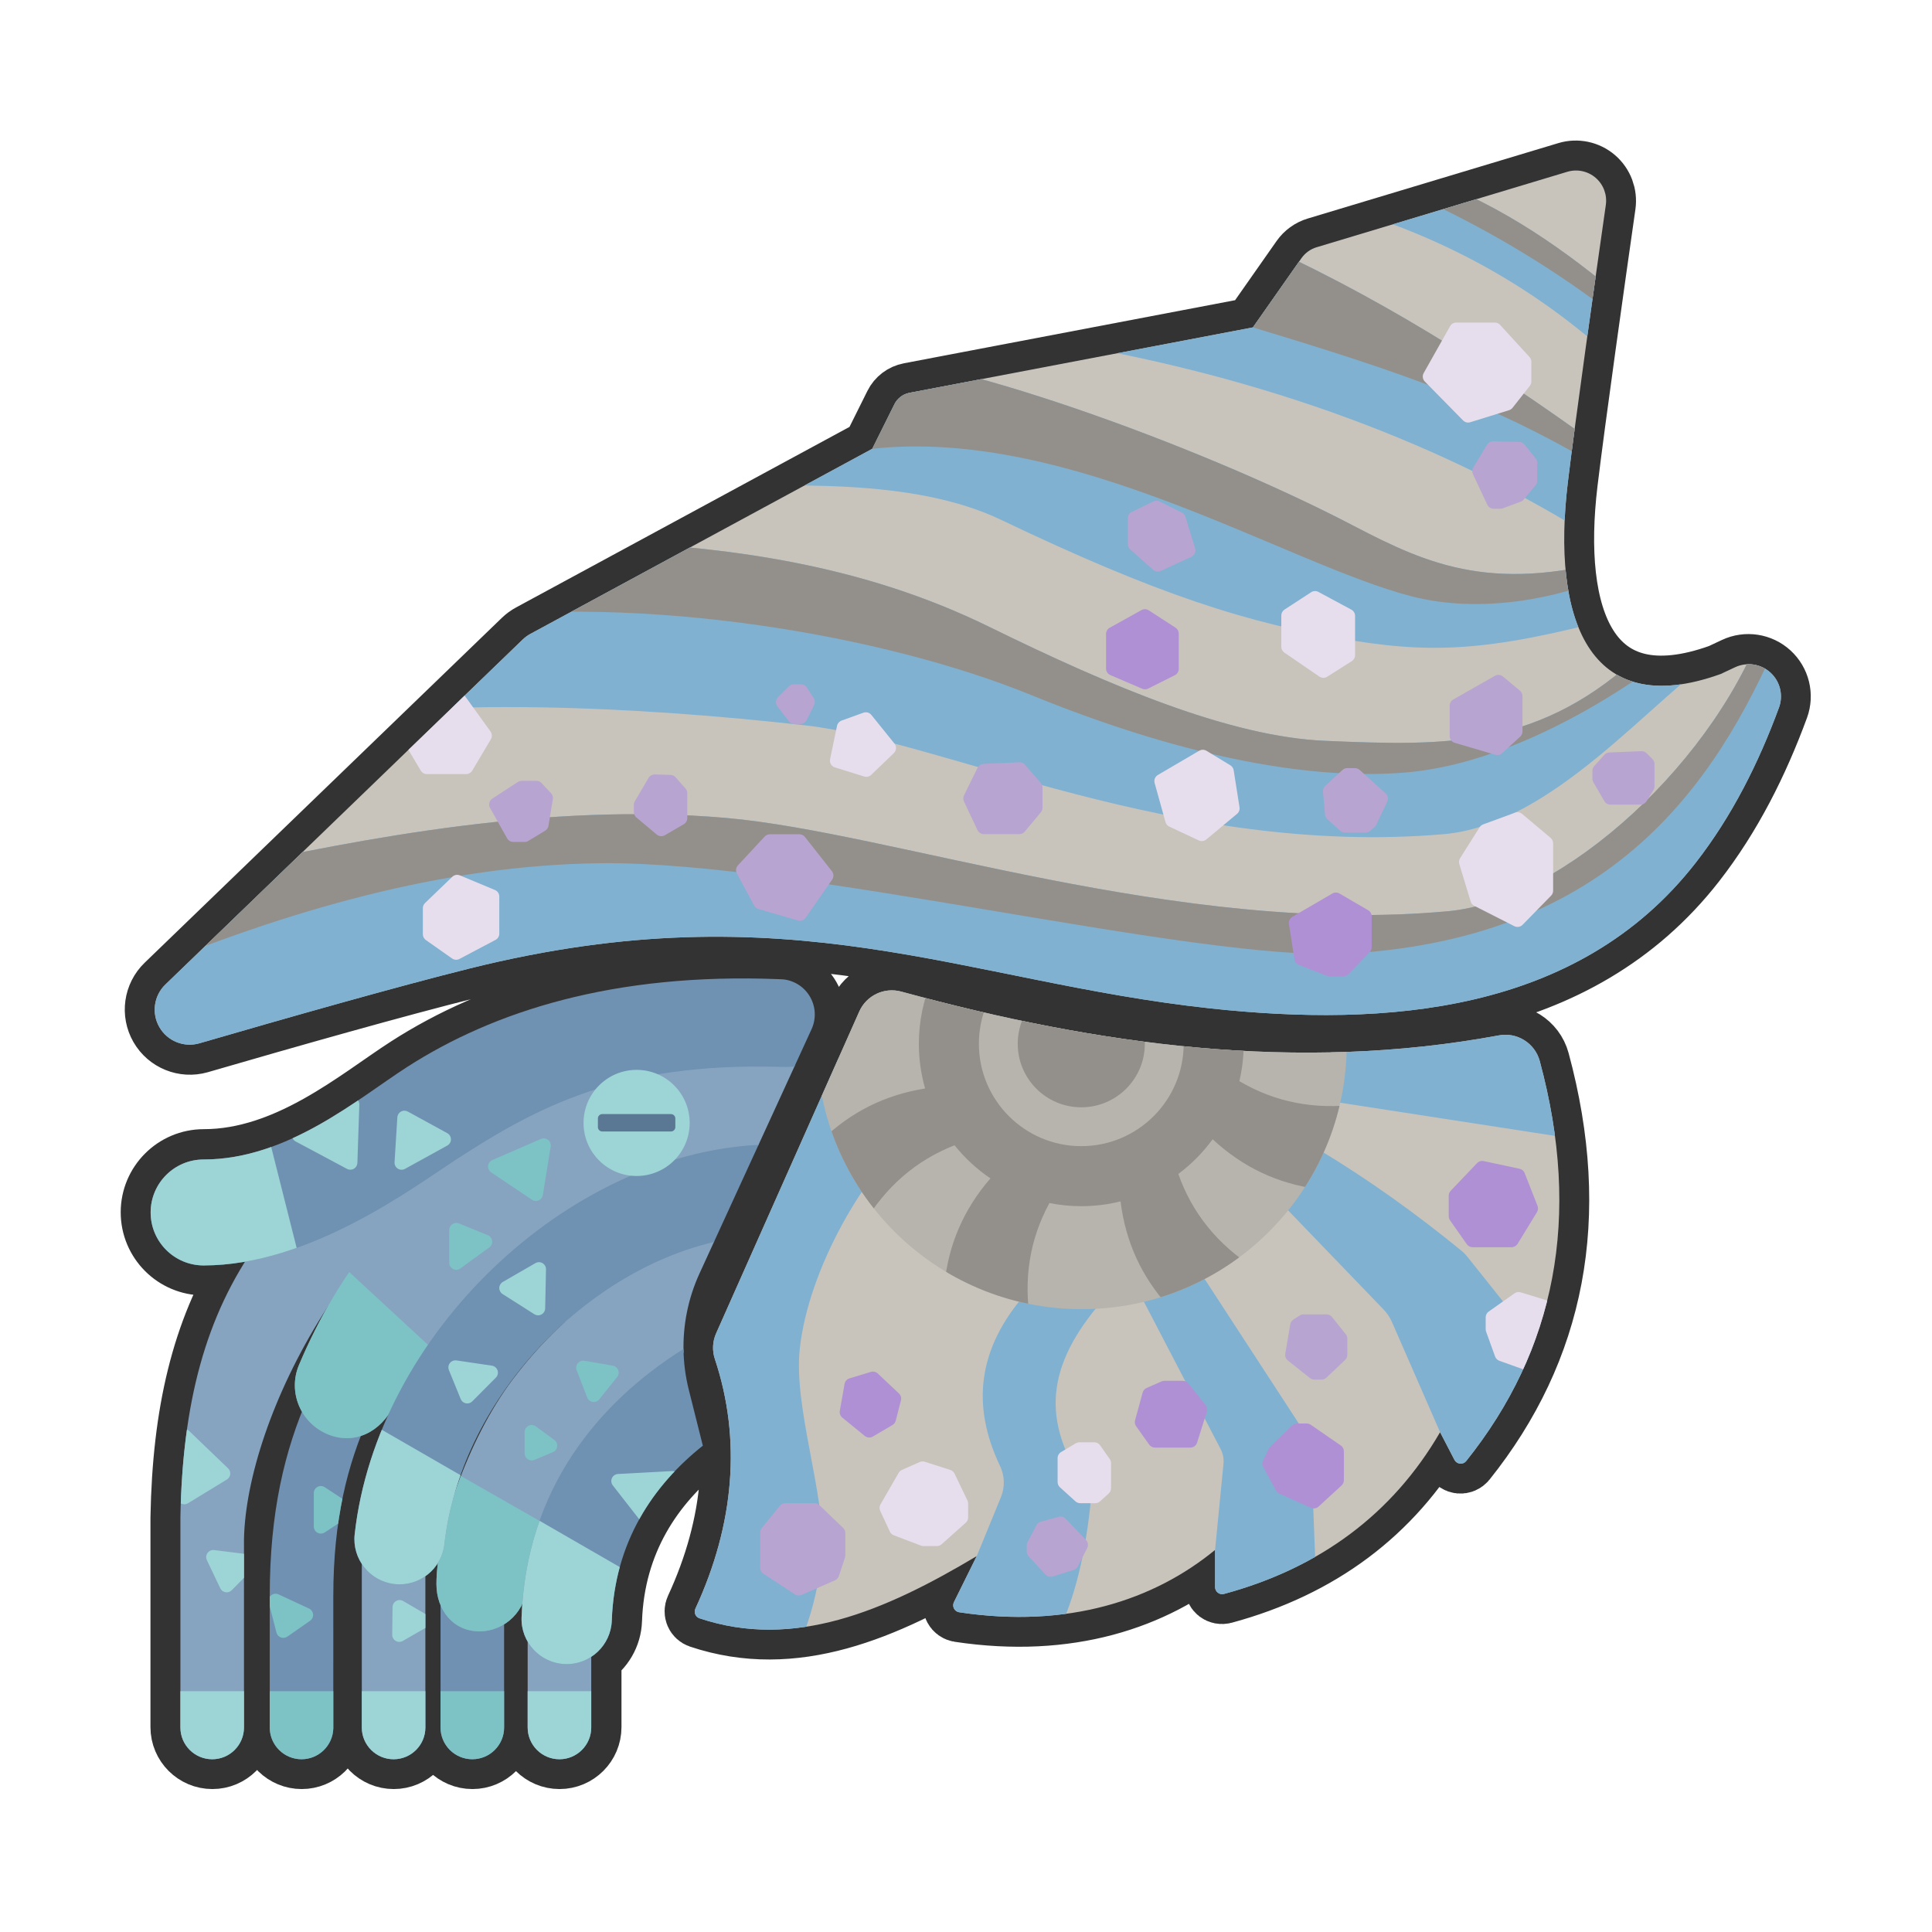 <?xml version="1.0" encoding="UTF-8" standalone="no"?>
<!DOCTYPE svg PUBLIC "-//W3C//DTD SVG 1.1//EN" "http://www.w3.org/Graphics/SVG/1.1/DTD/svg11.dtd">
<svg width="100%" height="100%" viewBox="0 0 256 256" version="1.1" xmlns="http://www.w3.org/2000/svg" xmlns:xlink="http://www.w3.org/1999/xlink" xml:space="preserve" xmlns:serif="http://www.serif.com/" style="fill-rule:evenodd;clip-rule:evenodd;stroke-linecap:round;stroke-linejoin:round;stroke-miterlimit:1.5;">
    <g transform="matrix(0.936,0,0,0.936,8.586,8.961)">
        <g transform="matrix(1.488,0,0,1.488,-62.772,-63.601)">
            <path d="M59.347,156.328C58.048,156.555 56.732,156.682 55.413,156.682C52.632,156.682 50.374,154.424 50.374,151.643C50.374,148.862 52.632,146.605 55.413,146.605C63.408,146.605 70.101,140.806 74.787,137.796C82.965,132.543 94.354,128.82 110.148,129.457C110.286,129.463 110.423,129.474 110.56,129.477C111.629,129.599 112.575,130.227 113.104,131.164C113.632,132.102 113.679,133.237 113.23,134.215C112.478,135.856 111.596,137.778 111.596,137.778L111.579,137.78L111.592,137.786L102.574,157.446C101.533,159.714 101.02,162.17 101.051,164.632L101.058,164.954C101.096,166.142 101.26,167.329 101.553,168.496L102.89,173.823C98.189,177.561 94.493,182.954 94.232,190.453C94.182,191.907 93.412,193.168 92.277,193.906L92.277,200.623C92.277,202.291 90.923,203.646 89.254,203.646C87.586,203.646 86.231,202.291 86.231,200.623L86.231,192.462C85.837,191.786 85.622,190.994 85.652,190.155C85.667,189.722 85.69,189.295 85.721,188.872C85.347,189.677 84.742,190.354 83.991,190.815L83.991,200.623C83.991,202.291 82.636,203.646 80.968,203.646C79.299,203.646 77.945,202.291 77.945,200.623L77.945,188.992C77.691,188.386 77.556,187.703 77.556,186.98C77.556,186.377 77.601,185.709 77.689,184.992C77.381,185.485 76.976,185.908 76.504,186.237L76.504,200.623C76.504,202.291 75.149,203.646 73.481,203.646C71.812,203.646 70.458,202.291 70.458,200.623L70.458,185.07C69.928,184.264 69.666,183.275 69.781,182.241C70.216,178.348 71.32,174.531 72.96,170.916C72.278,171.877 71.378,172.572 70.362,172.899C68.745,177.073 67.748,181.856 67.748,188.105C67.748,199.343 67.748,200.7 67.747,200.714C67.698,202.34 66.363,203.646 64.725,203.646C63.087,203.646 61.752,202.34 61.703,200.714C61.703,200.7 61.702,199.343 61.702,188.105C61.702,180.859 62.869,175.38 64.764,170.588C64.012,169.281 63.851,167.654 64.479,166.16C65.27,164.274 66.153,162.471 67.122,160.753C62.084,168.561 59.36,176.874 59.252,182.749L59.252,200.623C59.252,202.291 57.897,203.646 56.228,203.646C54.56,203.646 53.205,202.291 53.205,200.623L53.205,180.705C53.205,180.687 53.205,180.669 53.206,180.65C53.385,170.765 55.206,162.936 59.347,156.328ZM117.769,132.53C118.451,130.998 120.15,130.195 121.767,130.639C140.517,135.755 159.43,138.352 178.583,134.806C180.318,134.473 182.016,135.531 182.482,137.235C186.505,152.106 183.949,164.712 175.489,175.285C175.347,175.461 175.125,175.554 174.9,175.531C174.675,175.509 174.476,175.374 174.372,175.173C173.827,174.125 173.006,172.54 173.006,172.54C168.499,180.304 161.573,185.458 152.451,187.924C152.25,187.978 152.035,187.935 151.869,187.808C151.704,187.681 151.607,187.484 151.607,187.276C151.606,185.993 151.606,183.737 151.606,183.737C145.825,188.486 137.656,191.233 127.269,189.666C127.058,189.634 126.874,189.503 126.775,189.313C126.677,189.124 126.674,188.898 126.769,188.706C127.492,187.244 128.937,184.326 128.937,184.326C120.183,189.555 111.545,193.248 102.571,190.24C102.391,190.179 102.246,190.044 102.172,189.87C102.098,189.695 102.101,189.498 102.181,189.326C105.899,181.293 106.568,173.188 104.04,165.599C103.768,164.796 103.808,163.92 104.152,163.145C106.356,158.18 114.655,139.528 117.769,132.53ZM87.702,164.088C83.84,168.118 80.854,173.03 79.31,178.28C80.582,174.542 82.488,170.592 84.841,167.479C85.723,166.314 86.677,165.177 87.702,164.088ZM55.004,135.557C53.536,135.978 51.97,135.344 51.207,134.021C50.444,132.698 50.679,131.026 51.778,129.965C63.812,118.346 83.019,99.801 85.757,97.157C85.975,96.947 86.221,96.766 86.488,96.622C90.24,94.59 119.006,79.014 119.006,79.014C119.006,79.014 120.382,76.249 121.114,74.778C121.395,74.213 121.924,73.812 122.544,73.693C128.092,72.636 155.206,67.47 155.206,67.47C155.206,67.47 158.5,62.773 159.821,60.889C160.17,60.391 160.676,60.025 161.259,59.849C164.828,58.775 178.142,54.767 185.104,52.672C186.04,52.39 187.056,52.605 187.798,53.242C188.54,53.88 188.906,54.851 188.769,55.82C187.769,62.821 185.871,76.239 185.153,82.227C183.626,94.968 187.008,104.999 199.688,100.435C199.688,100.435 200.245,100.174 201.058,99.793C202.181,99.266 203.512,99.468 204.427,100.305C205.343,101.142 205.664,102.448 205.24,103.614C203.303,108.886 200.768,113.954 197.306,118.396C186.13,132.735 167.822,134.045 151.101,132.23C127.639,129.683 111.231,120.836 80.704,128.442C73.746,130.175 63.292,133.147 55.004,135.557Z" style="fill:none;stroke:rgb(51,51,51);stroke-width:5.74px;"/>
        </g>
        <path d="M19.044,138.124C16.858,138.75 14.527,137.807 13.391,135.837C12.255,133.868 12.606,131.379 14.241,129.8C32.154,112.504 60.745,84.899 64.82,80.964C65.145,80.65 65.511,80.382 65.908,80.167C71.494,77.143 114.313,53.957 114.313,53.957C114.313,53.957 116.36,49.842 117.45,47.652C117.869,46.81 118.657,46.213 119.58,46.037C127.837,44.464 168.198,36.774 168.198,36.774C168.198,36.774 173.1,29.782 175.067,26.977C175.587,26.236 176.34,25.691 177.207,25.43C182.52,23.831 202.339,17.865 212.702,14.746C214.096,14.326 215.608,14.646 216.712,15.595C217.817,16.544 218.361,17.99 218.157,19.432C216.668,29.854 213.844,49.827 212.775,58.739C210.501,77.705 215.536,92.637 234.411,85.843C234.411,85.843 235.24,85.455 236.451,84.887C238.123,84.103 240.102,84.404 241.466,85.649C242.829,86.895 243.307,88.84 242.676,90.575C239.792,98.423 236.018,105.966 230.865,112.578C214.229,133.923 186.977,135.873 162.087,133.171C127.163,129.38 102.739,116.21 57.298,127.532C46.942,130.113 31.38,134.537 19.044,138.124Z" style="fill:rgb(200,196,188);"/>
        <clipPath id="_clip1">
            <path d="M19.044,138.124C16.858,138.75 14.527,137.807 13.391,135.837C12.255,133.868 12.606,131.379 14.241,129.8C32.154,112.504 60.745,84.899 64.82,80.964C65.145,80.65 65.511,80.382 65.908,80.167C71.494,77.143 114.313,53.957 114.313,53.957C114.313,53.957 116.36,49.842 117.45,47.652C117.869,46.81 118.657,46.213 119.58,46.037C127.837,44.464 168.198,36.774 168.198,36.774C168.198,36.774 173.1,29.782 175.067,26.977C175.587,26.236 176.34,25.691 177.207,25.43C182.52,23.831 202.339,17.865 212.702,14.746C214.096,14.326 215.608,14.646 216.712,15.595C217.817,16.544 218.361,17.99 218.157,19.432C216.668,29.854 213.844,49.827 212.775,58.739C210.501,77.705 215.536,92.637 234.411,85.843C234.411,85.843 235.24,85.455 236.451,84.887C238.123,84.103 240.102,84.404 241.466,85.649C242.829,86.895 243.307,88.84 242.676,90.575C239.792,98.423 236.018,105.966 230.865,112.578C214.229,133.923 186.977,135.873 162.087,133.171C127.163,129.38 102.739,116.21 57.298,127.532C46.942,130.113 31.38,134.537 19.044,138.124Z"/>
        </clipPath>
        <g clip-path="url(#_clip1)">
            <path d="M22.035,113.459C42.483,109.074 68.252,104.017 93.597,106.217C117.166,108.263 157.506,122.954 195.851,119.421C212.137,117.921 234.203,98.04 241.072,77.338L247.439,93.124L216.732,144.711L7.618,144.711L7.493,113.459L22.035,113.459ZM31.957,93.124C51.156,88.956 81.156,90.433 104.926,93.124C124.53,95.343 157.224,111.757 195.18,108.519C210.652,107.199 224.564,89.451 234.74,82.617L223.499,82.617C209.019,96.394 195.78,96.045 178.416,95.302C165.021,94.73 148.16,87.653 130.897,79.178C113.034,70.408 93.855,67.605 73.109,67.013L31.957,93.124ZM88.245,59.487C102.104,59.073 120.033,58.042 132.499,63.996C154.412,74.463 167.438,78.743 182.494,81.133C194.931,83.108 203.381,82.405 223.472,76.813L221.396,69.034C202.632,74.603 193.273,70.517 182.494,64.883C159.928,53.085 123.791,40.438 112.221,41.022L88.245,59.487ZM140.377,38.822C169.805,43.789 195.302,53.16 217.351,67.183L217.351,53.725C201.166,42.041 185.658,32.121 166.79,23.791L140.377,38.822ZM182.008,20.143C197.469,24.89 209.228,32.249 218.986,41.022L220.999,33.098C212.357,25.684 203.387,19.582 193.546,15.902L182.008,20.143Z" style="fill:rgb(128,177,209);"/>
            <clipPath id="_clip2">
                <path d="M22.035,113.459C42.483,109.074 68.252,104.017 93.597,106.217C117.166,108.263 157.506,122.954 195.851,119.421C212.137,117.921 234.203,98.04 241.072,77.338L247.439,93.124L216.732,144.711L7.618,144.711L7.493,113.459L22.035,113.459ZM31.957,93.124C51.156,88.956 81.156,90.433 104.926,93.124C124.53,95.343 157.224,111.757 195.18,108.519C210.652,107.199 224.564,89.451 234.74,82.617L223.499,82.617C209.019,96.394 195.78,96.045 178.416,95.302C165.021,94.73 148.16,87.653 130.897,79.178C113.034,70.408 93.855,67.605 73.109,67.013L31.957,93.124ZM88.245,59.487C102.104,59.073 120.033,58.042 132.499,63.996C154.412,74.463 167.438,78.743 182.494,81.133C194.931,83.108 203.381,82.405 223.472,76.813L221.396,69.034C202.632,74.603 193.273,70.517 182.494,64.883C159.928,53.085 123.791,40.438 112.221,41.022L88.245,59.487ZM140.377,38.822C169.805,43.789 195.302,53.16 217.351,67.183L217.351,53.725C201.166,42.041 185.658,32.121 166.79,23.791L140.377,38.822ZM182.008,20.143C197.469,24.89 209.228,32.249 218.986,41.022L220.999,33.098C212.357,25.684 203.387,19.582 193.546,15.902L182.008,20.143Z"/>
            </clipPath>
            <g clip-path="url(#_clip2)">
                <path d="M10.319,128.102C31.354,119.415 53.381,112.89 75.812,112.627C104.228,112.293 160.27,126.642 181.674,125.415C220.81,123.172 234.795,99.384 243.517,78.742L200.132,116.384L137.838,104.605L33.671,104.605L10.319,128.102ZM54.012,78.146C82.213,74.416 116.283,80.444 136.748,88.797C156.893,97.019 175.26,100.954 189.625,99.801C209.58,98.201 229.277,81.544 229.277,81.544L227.577,80.207L170.331,90.574L89.442,62.191L54.012,78.146ZM114.313,53.957C142.508,50.883 172.983,70.302 190.681,74.851C200.694,77.425 211.71,74.997 218.475,72.064L218.475,69.766L123.12,37.778L111.477,45.626L114.313,53.957ZM168.198,36.774C189.727,43.286 202.692,47.702 218.475,57.308L223.426,49.922L172.861,21.178L168.198,36.774ZM198.499,16.329L192.65,18.835C202.944,23.665 211.583,29.134 218.827,34.667L221.345,30.116C213.609,24.188 206.704,19.676 198.499,16.329Z" style="fill:rgb(147,144,139);"/>
            </g>
            <path d="M55.931,114.35C55.563,114.197 55.14,114.276 54.853,114.553C53.903,115.467 51.785,117.507 50.993,118.269C50.798,118.457 50.687,118.717 50.687,118.989C50.687,119.842 50.687,121.758 50.687,122.683C50.687,123.008 50.846,123.313 51.112,123.501C51.97,124.105 53.907,125.468 54.825,126.114C55.132,126.33 55.535,126.356 55.867,126.18C57.041,125.56 59.81,124.099 60.976,123.483C61.304,123.31 61.51,122.97 61.51,122.599C61.51,121.377 61.51,118.615 61.51,117.341C61.51,116.937 61.267,116.573 60.894,116.418C59.706,115.923 57.111,114.841 55.931,114.35ZM197.415,112.745C197.331,112.467 197.371,112.167 197.526,111.921C198.142,110.945 199.747,108.398 200.289,107.538C200.407,107.352 200.583,107.209 200.79,107.133C201.681,106.806 204.198,105.881 205.314,105.471C205.65,105.348 206.027,105.414 206.302,105.645C207.253,106.445 209.472,108.31 210.339,109.04C210.565,109.23 210.696,109.51 210.696,109.805C210.696,111.182 210.696,115.219 210.696,116.518C210.696,116.779 210.593,117.03 210.411,117.217C209.619,118.026 207.386,120.31 206.371,121.348C206.066,121.66 205.593,121.738 205.203,121.54C203.819,120.836 200.63,119.216 199.532,118.658C199.289,118.534 199.107,118.317 199.028,118.057C198.691,116.948 197.762,113.887 197.415,112.745ZM154.281,101.268C154.16,100.831 154.348,100.367 154.739,100.137C156.134,99.32 159.344,97.439 160.597,96.705C160.914,96.519 161.307,96.522 161.621,96.713C162.486,97.237 164.222,98.29 165.003,98.764C165.254,98.917 165.426,99.172 165.472,99.463C165.649,100.589 166.107,103.485 166.3,104.711C166.355,105.058 166.223,105.41 165.953,105.635C164.977,106.448 162.623,108.41 161.6,109.262C161.302,109.511 160.887,109.564 160.536,109.4C159.485,108.908 157.28,107.876 156.361,107.445C156.096,107.322 155.899,107.089 155.821,106.807C155.507,105.676 154.671,102.671 154.281,101.268ZM109.324,93.172C109.394,92.832 109.637,92.553 109.964,92.435C110.744,92.154 112.207,91.627 113.062,91.319C113.463,91.175 113.912,91.301 114.179,91.633C114.963,92.605 116.584,94.615 117.451,95.69C117.777,96.093 117.739,96.679 117.365,97.039C116.473,97.896 114.909,99.397 114.158,100.118C113.895,100.37 113.516,100.459 113.169,100.351C112.192,100.048 110.177,99.421 109.02,99.062C108.528,98.909 108.233,98.407 108.338,97.903C108.608,96.607 109.101,94.239 109.324,93.172ZM54.496,87.903C54.705,87.707 54.99,87.61 55.276,87.638C55.561,87.666 55.822,87.816 55.99,88.049C57.117,89.612 59.369,92.736 60.267,93.982C60.5,94.305 60.519,94.735 60.316,95.078C59.675,96.158 58.283,98.502 57.677,99.522C57.497,99.825 57.17,100.011 56.818,100.011C55.553,100.011 52.521,100.011 51.256,100.011C50.903,100.011 50.577,99.825 50.397,99.522C49.814,98.541 48.504,96.333 47.834,95.206C47.594,94.802 47.668,94.285 48.011,93.965C49.4,92.666 52.891,89.402 54.496,87.903ZM172.216,77.558C172.216,77.22 172.387,76.905 172.67,76.72C173.559,76.141 175.523,74.863 176.446,74.262C176.753,74.062 177.144,74.046 177.466,74.219C178.552,74.804 181.045,76.146 182.134,76.733C182.458,76.908 182.66,77.246 182.66,77.614C182.66,78.902 182.66,81.928 182.66,83.173C182.66,83.515 182.485,83.834 182.196,84.017C181.36,84.547 179.608,85.659 178.709,86.228C178.372,86.442 177.939,86.435 177.609,86.209C176.441,85.408 173.713,83.54 172.65,82.811C172.378,82.625 172.216,82.316 172.216,81.986C172.216,80.941 172.216,78.616 172.216,77.558ZM192.529,44.433C192.217,44.115 192.153,43.629 192.371,43.241C193.229,41.718 195.343,37.967 196.113,36.6C196.29,36.285 196.623,36.091 196.984,36.091C198.267,36.091 201.308,36.091 202.446,36.091C202.727,36.091 202.994,36.208 203.184,36.415C204.046,37.358 206.536,40.079 207.352,40.971C207.52,41.156 207.614,41.396 207.614,41.646C207.614,42.337 207.614,43.769 207.614,44.429C207.614,44.654 207.538,44.872 207.399,45.048C206.861,45.731 205.461,47.508 204.948,48.16C204.822,48.319 204.652,48.436 204.459,48.496C203.471,48.803 200.282,49.792 198.961,50.202C198.603,50.313 198.214,50.215 197.951,49.948C196.823,48.8 193.764,45.689 192.529,44.433Z" style="fill:rgb(231,222,237);"/>
            <path d="M99.08,108.852C99.27,108.648 99.535,108.532 99.813,108.532C100.761,108.532 103.002,108.532 103.993,108.532C104.3,108.532 104.589,108.673 104.779,108.913C105.56,109.905 107.661,112.571 108.594,113.756C108.866,114.101 108.881,114.584 108.631,114.945C107.756,116.206 105.752,119.096 104.888,120.343C104.643,120.696 104.201,120.853 103.788,120.734C102.399,120.332 99.303,119.435 98.197,119.115C97.939,119.041 97.722,118.866 97.595,118.63C97.093,117.699 95.771,115.251 95.144,114.088C94.94,113.711 94.999,113.246 95.291,112.933C96.24,111.911 98.31,109.681 99.08,108.852ZM60.201,104.805C59.943,104.345 60.085,103.764 60.527,103.477C61.599,102.778 63.466,101.562 64.137,101.125C64.299,101.019 64.489,100.963 64.683,100.963C65.181,100.963 66.188,100.963 66.766,100.963C67.043,100.963 67.308,101.078 67.497,101.28C67.856,101.665 68.459,102.312 68.835,102.714C69.047,102.941 69.141,103.253 69.091,103.558C68.941,104.473 68.617,106.441 68.471,107.333C68.424,107.621 68.252,107.875 68.002,108.026C67.365,108.412 66.128,109.159 65.609,109.473C65.453,109.567 65.274,109.617 65.092,109.617C64.706,109.617 63.998,109.617 63.493,109.617C63.132,109.617 62.798,109.422 62.621,109.107C62.071,108.13 60.865,105.984 60.201,104.805ZM82.634,100.556C82.818,100.242 83.159,100.053 83.523,100.063C84.166,100.08 85.177,100.107 85.751,100.123C86.029,100.13 86.291,100.253 86.475,100.462C86.854,100.893 87.514,101.643 87.873,102.05C88.034,102.233 88.122,102.468 88.122,102.711C88.122,103.496 88.122,105.312 88.122,106.244C88.122,106.6 87.933,106.929 87.625,107.108C86.935,107.509 85.69,108.233 84.947,108.665C84.583,108.877 84.125,108.838 83.802,108.568C83.018,107.911 81.583,106.71 80.916,106.151C80.689,105.961 80.558,105.681 80.558,105.385C80.558,105.059 80.558,104.636 80.558,104.364C80.558,104.186 80.606,104.012 80.696,103.858C81.07,103.22 82.116,101.439 82.634,100.556ZM129.214,99.123C129.375,98.796 129.701,98.583 130.065,98.566C131.272,98.511 134.003,98.385 135.113,98.334C135.418,98.32 135.713,98.446 135.914,98.677C136.481,99.329 137.655,100.68 138.166,101.266C138.324,101.448 138.411,101.681 138.411,101.922C138.411,102.616 138.411,104.091 138.411,104.775C138.411,105.009 138.329,105.235 138.179,105.415C137.671,106.025 136.461,107.477 135.896,108.155C135.706,108.383 135.425,108.514 135.128,108.514C134.04,108.514 131.342,108.514 130.109,108.514C129.722,108.514 129.369,108.291 129.204,107.941C128.721,106.918 127.721,104.799 127.289,103.885C127.158,103.609 127.161,103.289 127.296,103.016C127.735,102.125 128.737,100.09 129.214,99.123ZM178.118,102.512C178.091,102.204 178.208,101.901 178.434,101.69C179.051,101.117 180.301,99.957 180.866,99.433C181.051,99.261 181.294,99.165 181.546,99.165C181.867,99.165 182.319,99.165 182.638,99.165C182.885,99.165 183.124,99.257 183.308,99.423C184.043,100.087 186.011,101.863 186.978,102.736C187.306,103.032 187.401,103.508 187.212,103.907C186.75,104.881 185.92,106.634 185.643,107.218C185.582,107.346 185.495,107.46 185.387,107.552C185.229,107.686 184.988,107.891 184.8,108.05C184.619,108.204 184.39,108.288 184.153,108.288C183.451,108.288 181.928,108.288 181.213,108.288C180.965,108.288 180.725,108.196 180.541,108.029C180.084,107.615 179.191,106.806 178.731,106.389C178.544,106.22 178.428,105.987 178.406,105.737C178.339,104.985 178.192,103.336 178.118,102.512ZM217.95,97.28C218.13,97.079 218.383,96.96 218.652,96.949C219.652,96.909 222.164,96.806 223.181,96.765C223.46,96.753 223.731,96.859 223.929,97.057C224.174,97.302 224.514,97.642 224.755,97.883C224.943,98.071 225.048,98.325 225.048,98.59C225.048,99.376 225.048,101.067 225.048,101.739C225.048,101.925 224.996,102.108 224.898,102.266C224.665,102.642 224.212,103.375 223.912,103.859C223.73,104.154 223.408,104.333 223.062,104.333C222.034,104.333 219.849,104.333 218.807,104.333C218.451,104.333 218.121,104.143 217.942,103.835C217.509,103.088 216.706,101.706 216.388,101.157C216.299,101.005 216.253,100.832 216.253,100.655C216.253,100.36 216.253,99.884 216.253,99.549C216.253,99.302 216.344,99.064 216.509,98.88C216.881,98.468 217.565,97.707 217.95,97.28ZM196.051,90.32C196.051,89.96 196.244,89.628 196.556,89.45C197.818,88.733 201.099,86.867 202.457,86.095C202.819,85.889 203.272,85.929 203.592,86.196C204.268,86.759 205.417,87.717 205.998,88.201C206.226,88.391 206.358,88.673 206.358,88.969C206.358,90.085 206.358,92.885 206.358,93.971C206.358,94.251 206.24,94.518 206.033,94.708C205.431,95.26 204.141,96.442 203.476,97.052C203.217,97.289 202.854,97.373 202.518,97.275C201.267,96.907 198.175,95.997 196.768,95.584C196.343,95.458 196.051,95.068 196.051,94.624C196.051,93.487 196.051,91.348 196.051,90.32ZM100.888,90.437C100.58,90.038 100.617,89.471 100.975,89.115C101.47,88.623 102.14,87.959 102.518,87.584C102.705,87.398 102.959,87.293 103.222,87.293C103.508,87.293 103.891,87.293 104.202,87.293C104.541,87.293 104.857,87.465 105.041,87.75C105.32,88.18 105.736,88.822 106.019,89.259C106.211,89.556 106.232,89.932 106.075,90.248C105.787,90.828 105.318,91.77 105.021,92.368C104.852,92.708 104.505,92.922 104.126,92.922C103.859,92.922 103.552,92.922 103.301,92.922C102.992,92.922 102.7,92.779 102.51,92.534C102.108,92.014 101.386,91.081 100.888,90.437ZM150.486,63.799C150.486,63.416 150.705,63.067 151.049,62.899C151.866,62.502 153.366,61.772 154.111,61.41C154.39,61.274 154.717,61.276 154.995,61.415C155.777,61.805 157.392,62.613 158.129,62.982C158.374,63.104 158.558,63.321 158.638,63.582C158.925,64.514 159.631,66.809 160.014,68.054C160.161,68.533 159.932,69.047 159.477,69.256C158.317,69.792 156.185,70.776 155.15,71.254C154.788,71.421 154.362,71.357 154.065,71.092C153.227,70.345 151.538,68.838 150.821,68.199C150.608,68.009 150.486,67.738 150.486,67.453C150.486,66.605 150.486,64.767 150.486,63.799ZM201.345,53.381C201.53,53.075 201.865,52.891 202.223,52.9C203.168,52.922 205.023,52.965 205.89,52.985C206.187,52.992 206.464,53.13 206.649,53.362C207.076,53.897 207.862,54.883 208.243,55.361C208.384,55.538 208.461,55.758 208.461,55.984C208.461,56.594 208.461,57.844 208.461,58.461C208.461,58.695 208.379,58.921 208.23,59.101C207.804,59.613 206.904,60.695 206.528,61.147C206.416,61.281 206.272,61.384 206.108,61.445C205.522,61.663 204.068,62.204 203.572,62.388C203.461,62.43 203.343,62.451 203.224,62.451C203.002,62.451 202.615,62.451 202.28,62.451C201.892,62.451 201.539,62.227 201.375,61.876C200.874,60.809 199.81,58.543 199.343,57.549C199.201,57.246 199.22,56.892 199.393,56.606C199.872,55.814 200.85,54.198 201.345,53.381Z" style="fill:rgb(184,164,208);"/>
            <path d="M173.296,121.237C173.232,120.83 173.424,120.425 173.78,120.217C175.089,119.454 178.216,117.63 179.441,116.915C179.752,116.734 180.137,116.734 180.448,116.915C181.421,117.483 183.548,118.723 184.515,119.287C184.822,119.466 185.011,119.795 185.011,120.151C185.011,121.24 185.011,123.581 185.011,124.521C185.011,124.78 184.911,125.028 184.731,125.215C184.067,125.905 182.397,127.64 181.717,128.347C181.529,128.543 181.269,128.653 180.997,128.653C180.438,128.653 179.479,128.653 179.076,128.653C178.953,128.653 178.83,128.63 178.715,128.586C178.064,128.333 175.766,127.442 174.711,127.032C174.379,126.903 174.141,126.607 174.085,126.255C173.903,125.099 173.491,122.477 173.296,121.237ZM147.406,80.168C147.406,79.805 147.603,79.47 147.92,79.294C148.973,78.709 151.361,77.383 152.422,76.793C152.745,76.613 153.141,76.627 153.451,76.828C154.381,77.43 156.349,78.706 157.241,79.284C157.525,79.468 157.697,79.784 157.697,80.123C157.697,81.266 157.697,83.913 157.697,85.118C157.697,85.497 157.483,85.843 157.144,86.013C156.181,86.494 154.218,87.476 153.362,87.904C153.099,88.035 152.791,88.044 152.521,87.928C151.544,87.51 149.142,86.48 148.012,85.996C147.645,85.839 147.406,85.477 147.406,85.077C147.406,83.869 147.406,81.321 147.406,80.168Z" style="fill:rgb(175,144,212);"/>
        </g>
        <path d="M112.471,133.618C113.486,131.338 116.016,130.142 118.423,130.804C146.332,138.418 174.486,142.284 202.996,137.005C205.577,136.51 208.106,138.085 208.799,140.621C214.787,162.757 210.982,181.521 198.389,197.261C198.178,197.523 197.848,197.661 197.513,197.627C197.178,197.593 196.882,197.393 196.727,197.093C195.916,195.534 194.694,193.175 194.694,193.175C187.985,204.731 177.675,212.403 164.097,216.074C163.797,216.154 163.477,216.09 163.231,215.901C162.985,215.712 162.841,215.42 162.841,215.109C162.839,213.199 162.839,209.842 162.839,209.842C154.234,216.911 142.074,220.999 126.613,218.667C126.298,218.62 126.025,218.424 125.878,218.142C125.731,217.86 125.727,217.524 125.868,217.239C126.944,215.062 129.095,210.718 129.095,210.718C116.065,218.501 103.206,223.998 89.848,219.522C89.581,219.431 89.365,219.23 89.255,218.97C89.144,218.711 89.149,218.416 89.268,218.161C94.802,206.204 95.797,194.138 92.035,182.842C91.63,181.647 91.689,180.343 92.202,179.189C95.482,171.798 107.836,144.035 112.471,133.618Z" style="fill:rgb(200,196,188);"/>
        <clipPath id="_clip3">
            <path d="M112.471,133.618C113.486,131.338 116.016,130.142 118.423,130.804C146.332,138.418 174.486,142.284 202.996,137.005C205.577,136.51 208.106,138.085 208.799,140.621C214.787,162.757 210.982,181.521 198.389,197.261C198.178,197.523 197.848,197.661 197.513,197.627C197.178,197.593 196.882,197.393 196.727,197.093C195.916,195.534 194.694,193.175 194.694,193.175C187.985,204.731 177.675,212.403 164.097,216.074C163.797,216.154 163.477,216.09 163.231,215.901C162.985,215.712 162.841,215.42 162.841,215.109C162.839,213.199 162.839,209.842 162.839,209.842C154.234,216.911 142.074,220.999 126.613,218.667C126.298,218.62 126.025,218.424 125.878,218.142C125.731,217.86 125.727,217.524 125.868,217.239C126.944,215.062 129.095,210.718 129.095,210.718C116.065,218.501 103.206,223.998 89.848,219.522C89.581,219.431 89.365,219.23 89.255,218.97C89.144,218.711 89.149,218.416 89.268,218.161C94.802,206.204 95.797,194.138 92.035,182.842C91.63,181.647 91.689,180.343 92.202,179.189C95.482,171.798 107.836,144.035 112.471,133.618Z"/>
        </clipPath>
        <g clip-path="url(#_clip3)">
            <path d="M101.104,228.574C104.416,223.683 106.765,216.67 107.189,209.876C107.68,202.007 103.143,189.698 104.048,181.356C105.262,170.17 113.09,156.47 120.677,149.969L107.812,138.687L90.538,176.755L85.507,226.058L101.104,228.574ZM136.016,173.568C129.295,181.271 128.268,189.291 132.4,197.963C133.064,199.352 133.107,200.958 132.519,202.381C131.244,205.522 129.095,210.718 129.095,210.718L121.897,220.39L140.344,221.932C142.471,218.042 144.301,211.797 145.173,203.601C145.277,202.622 145.032,201.639 144.482,200.823C138.302,191.656 138.739,183.865 147.027,174.392L136.016,173.568ZM151.599,172.469C151.599,172.469 161.283,191.065 163.629,195.57C163.96,196.205 164.099,196.923 164.03,197.637C163.719,200.817 162.839,209.842 162.839,209.842L159.441,218.68L177.217,216.4C177.217,216.4 176.634,201.203 176.44,196.146C176.4,195.089 176.073,194.063 175.496,193.178C172.018,187.839 159.441,168.538 159.441,168.538L151.599,172.469ZM172.045,160.596C172.045,160.596 183.561,172.553 186.677,175.788C187.186,176.317 187.597,176.932 187.891,177.604C189.466,181.21 194.694,193.175 194.694,193.175L196.039,204.397L210.929,183.847C210.929,183.847 200.7,171.026 198.566,168.352C198.307,168.027 198.014,167.73 197.692,167.466C191.282,162.225 184.501,157.355 177.217,152.989L172.045,160.596ZM179.229,146.328L214.03,151.701L210.254,133.992L179.229,137.346L179.229,146.328Z" style="fill:rgb(128,177,209);"/>
            <g transform="matrix(1.136,0,0,1.136,-18.88,-32.711)">
                <circle cx="143.354" cy="150.497" r="33.016" style="fill:rgb(182,180,173);"/>
                <clipPath id="_clip4">
                    <circle cx="143.354" cy="150.497" r="33.016"/>
                </clipPath>
                <g clip-path="url(#_clip4)">
                    <g transform="matrix(0.88,0,0,0.88,16.622,28.799)">
                        <path d="M121.828,144.56C121.252,142.547 120.943,140.422 120.943,138.226C120.943,125.532 131.249,115.226 143.943,115.226C156.637,115.226 166.943,125.532 166.943,138.226C166.943,140.049 166.731,141.822 166.329,143.523C171.37,146.496 176.964,147.601 183.12,146.8L177.367,158.787C171.761,158.034 166.809,155.717 162.545,151.748C161.181,153.621 159.541,155.28 157.685,156.666C159.636,162.188 163.21,166.632 168.443,169.977L156.331,175.461C152.522,171.283 150.218,166.326 149.502,160.548C147.722,160.991 145.86,161.226 143.943,161.226C142.4,161.226 140.891,161.074 139.431,160.783C136.636,165.925 135.726,171.553 136.741,177.678L124.562,172.347C125.118,166.719 127.261,161.689 131.078,157.289C129.156,155.989 127.442,154.407 125.995,152.602C120.545,154.744 116.227,158.472 113.067,163.819L107.164,151.906C111.206,147.953 116.079,145.478 121.828,144.56ZM143.943,123.726C151.946,123.726 158.443,130.223 158.443,138.226C158.443,146.229 151.946,152.726 143.943,152.726C135.941,152.726 129.443,146.229 129.443,138.226C129.443,130.223 135.941,123.726 143.943,123.726ZM143.943,129.226C148.911,129.226 152.943,133.259 152.943,138.226C152.943,143.193 148.911,147.226 143.943,147.226C138.976,147.226 134.943,143.193 134.943,138.226C134.943,133.259 138.976,129.226 143.943,129.226Z" style="fill:rgb(147,144,139);"/>
                    </g>
                </g>
            </g>
            <path d="M118.045,198.935C118.151,198.751 118.312,198.606 118.505,198.52C119.093,198.259 120.399,197.678 121.026,197.4C121.25,197.3 121.503,197.286 121.737,197.361C122.548,197.621 124.507,198.248 125.361,198.521C125.623,198.605 125.839,198.793 125.958,199.041C126.391,199.944 127.455,202.16 127.784,202.845C127.849,202.98 127.882,203.128 127.882,203.278C127.882,203.713 127.882,204.672 127.882,205.24C127.882,205.526 127.761,205.797 127.548,205.987C126.769,206.681 124.848,208.394 124.121,209.041C123.938,209.205 123.701,209.295 123.456,209.295C122.918,209.295 121.958,209.295 121.558,209.295C121.436,209.295 121.316,209.273 121.202,209.23C120.557,208.985 118.269,208.115 117.356,207.768C117.113,207.676 116.915,207.491 116.805,207.255C116.483,206.564 115.791,205.075 115.436,204.313C115.299,204.017 115.314,203.674 115.476,203.392C116.078,202.348 117.553,199.788 118.045,198.935ZM140.548,196.847C140.548,196.494 140.734,196.167 141.037,195.987C141.648,195.624 142.668,195.019 143.126,194.747C143.281,194.655 143.457,194.607 143.637,194.607C144.119,194.607 145.126,194.607 145.744,194.607C146.07,194.607 146.376,194.766 146.563,195.033C146.95,195.586 147.613,196.533 147.931,196.987C148.049,197.155 148.112,197.355 148.112,197.56C148.112,198.317 148.112,200.238 148.112,201.111C148.112,201.394 147.992,201.663 147.783,201.853C147.432,202.17 146.883,202.666 146.55,202.968C146.367,203.134 146.128,203.226 145.88,203.226C145.324,203.226 144.304,203.226 143.748,203.226C143.5,203.226 143.26,203.134 143.077,202.967C142.551,202.49 141.433,201.477 140.876,200.973C140.667,200.783 140.548,200.514 140.548,200.232C140.548,199.429 140.548,197.734 140.548,196.847ZM207.907,183.73C207.72,184.248 207.149,184.518 206.63,184.332C205.567,183.953 203.883,183.351 203.087,183.067C202.806,182.967 202.584,182.746 202.483,182.466C202.155,181.56 201.422,179.531 201.208,178.94C201.168,178.831 201.148,178.716 201.148,178.6L201.148,176.918C201.148,176.593 201.306,176.289 201.571,176.101C202.435,175.492 204.389,174.112 205.233,173.517C205.486,173.338 205.807,173.287 206.103,173.378C206.983,173.647 208.9,174.235 210.083,174.597C210.345,174.678 210.562,174.861 210.684,175.106C210.807,175.351 210.824,175.635 210.731,175.892C210.05,177.781 208.573,181.881 207.907,183.73Z" style="fill:rgb(231,222,237);"/>
            <path d="M101.223,203.596C101.413,203.362 101.698,203.226 101.999,203.226C102.982,203.226 105.219,203.226 106.134,203.226C106.392,203.226 106.64,203.326 106.826,203.504C107.552,204.199 109.441,206.01 110.186,206.723C110.383,206.912 110.494,207.172 110.494,207.445C110.494,208.278 110.494,210.087 110.494,210.638C110.494,210.746 110.477,210.852 110.443,210.954C110.287,211.421 109.817,212.832 109.579,213.545C109.49,213.813 109.291,214.031 109.031,214.145C108.021,214.587 105.404,215.732 104.306,216.212C103.996,216.348 103.639,216.318 103.357,216.132C102.344,215.468 99.907,213.871 98.896,213.207C98.614,213.023 98.444,212.708 98.444,212.371C98.444,211.182 98.444,208.367 98.444,207.373C98.444,207.144 98.523,206.921 98.668,206.743C99.212,206.072 100.607,204.355 101.223,203.596ZM137.558,206.345C137.687,206.101 137.91,205.921 138.176,205.848C138.804,205.676 139.993,205.349 140.702,205.154C141.057,205.056 141.436,205.161 141.69,205.427C142.392,206.162 143.816,207.652 144.569,208.439C144.863,208.747 144.93,209.207 144.736,209.586C144.35,210.339 143.72,211.57 143.405,212.185C143.282,212.425 143.068,212.604 142.812,212.684C142.115,212.901 140.677,213.348 139.859,213.603C139.49,213.718 139.088,213.61 138.826,213.325C138.18,212.623 136.974,211.314 136.441,210.736C136.271,210.551 136.177,210.309 136.177,210.058C136.177,209.787 136.177,209.435 136.177,209.202C136.177,209.039 136.216,208.878 136.293,208.734C136.56,208.229 137.222,206.979 137.558,206.345ZM173.139,183.023C172.854,182.796 172.715,182.432 172.776,182.073C172.954,181.022 173.326,178.831 173.483,177.899C173.53,177.623 173.691,177.379 173.926,177.227C174.2,177.05 174.565,176.814 174.804,176.659C174.966,176.554 175.155,176.498 175.347,176.498C176.039,176.498 177.771,176.498 178.617,176.498C178.921,176.498 179.208,176.636 179.398,176.874C179.901,177.502 180.9,178.75 181.342,179.303C181.483,179.48 181.561,179.7 181.561,179.928C181.561,180.494 181.561,181.61 181.561,182.225C181.561,182.499 181.448,182.762 181.248,182.951C180.618,183.547 179.205,184.883 178.596,185.46C178.41,185.636 178.164,185.734 177.908,185.734C177.604,185.734 177.188,185.734 176.897,185.734C176.67,185.734 176.451,185.657 176.274,185.516C175.619,184.995 173.954,183.67 173.139,183.023Z" style="fill:rgb(184,164,208);"/>
            <path d="M170.442,195.518C170.494,195.41 170.564,195.312 170.649,195.229C171.157,194.737 173.022,192.931 173.747,192.228C173.934,192.048 174.183,191.947 174.443,191.947C174.844,191.947 175.451,191.947 175.816,191.947C176.018,191.947 176.216,192.008 176.383,192.123C177.183,192.674 179.639,194.366 180.642,195.057C180.912,195.243 181.074,195.551 181.074,195.88C181.074,196.881 181.074,199.044 181.074,199.973C181.074,200.253 180.957,200.52 180.751,200.709C180.039,201.364 178.332,202.932 177.492,203.704C177.197,203.975 176.77,204.044 176.405,203.88C175.258,203.365 172.795,202.259 171.928,201.87C171.728,201.78 171.563,201.627 171.458,201.433C171.076,200.727 170.114,198.947 169.662,198.11C169.51,197.83 169.502,197.493 169.639,197.205C169.886,196.685 170.277,195.864 170.442,195.518ZM151.664,192.332C151.49,192.088 151.436,191.779 151.514,191.49C151.766,190.569 152.331,188.494 152.584,187.569C152.663,187.278 152.87,187.039 153.146,186.917C153.753,186.65 154.829,186.177 155.265,185.984C155.392,185.929 155.529,185.9 155.668,185.9C156.188,185.9 157.546,185.9 158.275,185.9C158.579,185.9 158.866,186.038 159.056,186.275C159.634,186.998 160.899,188.578 161.502,189.332C161.71,189.592 161.775,189.938 161.675,190.256C161.359,191.262 160.654,193.509 160.295,194.654C160.164,195.071 159.778,195.355 159.341,195.355C158.057,195.355 155.436,195.355 154.325,195.355C154.001,195.355 153.697,195.198 153.51,194.934C153.036,194.266 152.121,192.976 151.664,192.332ZM110.387,186.339C110.453,185.968 110.722,185.665 111.083,185.556C111.889,185.312 113.327,184.877 114.115,184.638C114.458,184.535 114.83,184.622 115.09,184.868C115.828,185.563 117.345,186.993 118.088,187.694C118.353,187.944 118.461,188.318 118.37,188.67C118.168,189.458 117.808,190.858 117.631,191.544C117.565,191.802 117.399,192.022 117.17,192.157C116.528,192.535 115.175,193.33 114.389,193.793C114.029,194.005 113.574,193.97 113.25,193.706C112.42,193.028 110.843,191.741 110.066,191.108C109.786,190.879 109.651,190.516 109.714,190.16C109.882,189.206 110.216,187.311 110.387,186.339ZM195.916,159.694C195.916,159.437 196.015,159.19 196.192,159.004C196.948,158.21 199.055,155.998 199.928,155.082C200.168,154.83 200.521,154.721 200.862,154.794C202.037,155.045 204.79,155.635 205.946,155.883C206.274,155.953 206.545,156.183 206.667,156.496C207.089,157.572 208.079,160.097 208.488,161.14C208.603,161.431 208.574,161.76 208.41,162.027C207.804,163.016 206.301,165.472 205.664,166.512C205.482,166.809 205.159,166.99 204.811,166.99L199.294,166.99C198.969,166.99 198.664,166.831 198.476,166.565C197.884,165.722 196.578,163.864 196.098,163.181C195.98,163.012 195.916,162.811 195.916,162.606C195.916,161.945 195.916,160.421 195.916,159.694Z" style="fill:rgb(175,144,212);"/>
        </g>
        <g>
            <path d="M25.366,234.976L25.366,208.371C25.681,191.298 40.834,160.389 67.505,148.248C69.765,147.219 70.816,144.594 69.818,142.32C68.821,140.045 66.164,139.009 63.89,140.006C46.33,147.708 34.726,156.035 27.357,166.29C19.881,176.693 16.659,189.136 16.366,205.247C16.366,205.274 16.366,205.301 16.366,205.328L16.366,234.976C16.366,237.46 18.382,239.476 20.866,239.476C23.349,239.476 25.366,237.46 25.366,234.976ZM74.526,234.976L74.526,220.138C74.526,217.654 72.509,215.638 70.026,215.638C67.542,215.638 65.526,217.654 65.526,220.138L65.526,234.976C65.526,237.46 67.542,239.476 70.026,239.476C72.509,239.476 74.526,237.46 74.526,234.976ZM51.046,234.976L51.046,210.65C51.046,208.166 49.03,206.15 46.546,206.15C44.063,206.15 42.046,208.166 42.046,210.65L42.046,234.976C42.046,237.46 44.063,239.476 46.546,239.476C49.03,239.476 51.046,237.46 51.046,234.976Z" style="fill:rgb(134,164,192);"/>
            <clipPath id="_clip5">
                <path d="M25.366,234.976L25.366,208.371C25.681,191.298 40.834,160.389 67.505,148.248C69.765,147.219 70.816,144.594 69.818,142.32C68.821,140.045 66.164,139.009 63.89,140.006C46.33,147.708 34.726,156.035 27.357,166.29C19.881,176.693 16.659,189.136 16.366,205.247C16.366,205.274 16.366,205.301 16.366,205.328L16.366,234.976C16.366,237.46 18.382,239.476 20.866,239.476C23.349,239.476 25.366,237.46 25.366,234.976ZM74.526,234.976L74.526,220.138C74.526,217.654 72.509,215.638 70.026,215.638C67.542,215.638 65.526,217.654 65.526,220.138L65.526,234.976C65.526,237.46 67.542,239.476 70.026,239.476C72.509,239.476 74.526,237.46 74.526,234.976ZM51.046,234.976L51.046,210.65C51.046,208.166 49.03,206.15 46.546,206.15C44.063,206.15 42.046,208.166 42.046,210.65L42.046,234.976C42.046,237.46 44.063,239.476 46.546,239.476C49.03,239.476 51.046,237.46 51.046,234.976Z"/>
            </clipPath>
            <g clip-path="url(#_clip5)">
                <rect x="14.557" y="229.838" width="62.089" height="10.225" style="fill:rgb(157,212,214);"/>
                <path d="M47.902,217.078C47.594,216.899 47.215,216.896 46.905,217.072C46.595,217.247 46.402,217.574 46.398,217.93C46.384,219.107 46.365,220.664 46.351,221.848C46.347,222.207 46.536,222.541 46.846,222.723C47.155,222.904 47.539,222.906 47.85,222.727C48.879,222.135 50.231,221.357 51.255,220.768C51.564,220.59 51.755,220.261 51.756,219.904C51.757,219.547 51.568,219.217 51.26,219.037C50.247,218.446 48.913,217.668 47.902,217.078ZM20.113,211.286C19.956,210.956 19.991,210.567 20.205,210.271C20.419,209.975 20.777,209.819 21.14,209.864C22.642,210.051 24.777,210.316 26.333,210.51C26.711,210.557 27.029,210.814 27.154,211.174C27.279,211.533 27.189,211.932 26.922,212.204C25.898,213.244 24.541,214.622 23.629,215.548C23.4,215.78 23.072,215.886 22.75,215.832C22.429,215.778 22.154,215.57 22.013,215.276C21.477,214.149 20.695,212.508 20.113,211.286ZM15.921,193.734C15.921,193.333 16.16,192.971 16.528,192.814C16.897,192.657 17.324,192.735 17.613,193.012C19.284,194.615 21.777,197.008 23.12,198.297C23.344,198.511 23.455,198.818 23.422,199.126C23.388,199.435 23.213,199.71 22.949,199.872C21.524,200.742 19.043,202.257 17.442,203.234C17.133,203.423 16.747,203.43 16.431,203.253C16.116,203.076 15.921,202.743 15.921,202.381C15.921,200.124 15.921,196.23 15.921,193.734Z" style="fill:rgb(157,212,214);"/>
            </g>
            <path d="M62.191,234.976L62.191,216.343C62.191,213.859 60.175,211.843 57.691,211.843C55.207,211.843 53.191,213.859 53.191,216.343L53.191,234.976C53.191,237.46 55.207,239.476 57.691,239.476C60.175,239.476 62.191,237.46 62.191,234.976ZM33.513,239.476C35.951,239.476 37.939,237.533 38.011,235.113C38.013,235.091 38.013,233.071 38.013,216.343C38.013,194.817 45.962,184.974 54.899,171.029C56.239,168.938 55.629,166.152 53.538,164.812C51.447,163.472 48.662,164.082 47.321,166.173C37.452,181.573 29.013,192.57 29.013,216.343C29.013,233.071 29.014,235.091 29.015,235.113C29.088,237.533 31.076,239.476 33.513,239.476Z" style="fill:rgb(112,145,178);"/>
            <clipPath id="_clip6">
                <path d="M62.191,234.976L62.191,216.343C62.191,213.859 60.175,211.843 57.691,211.843C55.207,211.843 53.191,213.859 53.191,216.343L53.191,234.976C53.191,237.46 55.207,239.476 57.691,239.476C60.175,239.476 62.191,237.46 62.191,234.976ZM33.513,239.476C35.951,239.476 37.939,237.533 38.011,235.113C38.013,235.091 38.013,233.071 38.013,216.343C38.013,194.817 45.962,184.974 54.899,171.029C56.239,168.938 55.629,166.152 53.538,164.812C51.447,163.472 48.662,164.082 47.321,166.173C37.452,181.573 29.013,192.57 29.013,216.343C29.013,233.071 29.014,235.091 29.015,235.113C29.088,237.533 31.076,239.476 33.513,239.476Z"/>
            </clipPath>
            <g clip-path="url(#_clip6)">
                <rect x="14.557" y="229.838" width="62.089" height="10.225" style="fill:rgb(125,194,196);"/>
                <path d="M28.87,217.292C28.774,216.918 28.902,216.521 29.199,216.274C29.497,216.027 29.91,215.973 30.26,216.136C31.586,216.752 33.329,217.563 34.574,218.141C34.899,218.292 35.118,218.605 35.149,218.961C35.18,219.317 35.019,219.663 34.725,219.868C33.737,220.558 32.436,221.466 31.505,222.116C31.236,222.304 30.892,222.348 30.585,222.234C30.278,222.12 30.046,221.863 29.964,221.545C29.659,220.358 29.216,218.636 28.87,217.292ZM36.798,200.96C36.491,200.758 36.097,200.741 35.774,200.916C35.45,201.09 35.248,201.428 35.248,201.796C35.248,203.202 35.248,205.125 35.248,206.531C35.248,206.898 35.45,207.236 35.774,207.411C36.097,207.585 36.491,207.568 36.798,207.366C37.9,206.641 39.364,205.679 40.398,204.999C40.679,204.814 40.849,204.5 40.849,204.163C40.849,203.827 40.679,203.513 40.398,203.328C39.364,202.648 37.9,201.685 36.798,200.96Z" style="fill:rgb(125,194,196);"/>
            </g>
            <path d="M91.968,166.094L89.852,170.707C88.232,174.239 87.471,178.078 87.598,181.914C82.128,184.78 77.643,189.074 74.157,193.701C68.555,201.139 65.386,209.484 65.386,214.669C65.386,218.366 62.385,221.367 58.688,221.367C54.992,221.367 52.612,218.366 52.612,214.669C52.612,207.549 56.852,194.377 63.457,185.641C70.206,176.716 79.814,168.943 91.968,166.094ZM98.149,152.62L103.373,141.232C102.242,140.682 100.517,141.251 99.099,141.232C68.622,140.833 44.542,156.533 33.147,183.677C31.544,187.494 33.395,191.892 37.222,193.47C41.049,195.047 44.756,193.111 46.579,189.394C56.524,169.115 77.144,154.483 98.149,152.62Z" style="fill:rgb(134,164,192);"/>
            <clipPath id="_clip7">
                <path d="M91.968,166.094L89.852,170.707C88.232,174.239 87.471,178.078 87.598,181.914C82.128,184.78 77.643,189.074 74.157,193.701C68.555,201.139 65.386,209.484 65.386,214.669C65.386,218.366 62.385,221.367 58.688,221.367C54.992,221.367 52.612,218.366 52.612,214.669C52.612,207.549 56.852,194.377 63.457,185.641C70.206,176.716 79.814,168.943 91.968,166.094ZM98.149,152.62L103.373,141.232C102.242,140.682 100.517,141.251 99.099,141.232C68.622,140.833 44.542,156.533 33.147,183.677C31.544,187.494 33.395,191.892 37.222,193.47C41.049,195.047 44.756,193.111 46.579,189.394C56.524,169.115 77.144,154.483 98.149,152.62Z"/>
            </clipPath>
            <g clip-path="url(#_clip7)">
                <path d="M38.369,168.753L52.612,181.914L52.612,197.397L70.253,207.473L66.943,229.639L21.89,200.132L38.369,168.753Z" style="fill:rgb(125,194,196);"/>
                <path d="M69.096,195.999C69.429,195.859 69.66,195.552 69.702,195.194C69.745,194.836 69.591,194.483 69.3,194.27C68.502,193.686 67.506,192.957 66.684,192.355C66.38,192.133 65.977,192.1 65.641,192.271C65.305,192.441 65.093,192.786 65.093,193.163C65.093,194.131 65.093,195.278 65.093,196.174C65.093,196.509 65.261,196.822 65.539,197.007C65.818,197.192 66.171,197.226 66.48,197.096C67.271,196.765 68.267,196.347 69.096,195.999ZM73.566,183.061C73.211,182.999 72.851,183.133 72.622,183.412C72.394,183.69 72.333,184.07 72.462,184.406C72.909,185.564 73.504,187.107 73.949,188.26C74.078,188.594 74.376,188.834 74.73,188.888C75.083,188.943 75.439,188.804 75.663,188.525C76.424,187.574 77.436,186.309 78.191,185.367C78.412,185.091 78.47,184.718 78.345,184.388C78.22,184.057 77.929,183.817 77.581,183.756C76.385,183.549 74.778,183.271 73.566,183.061ZM54.418,164.545C54.418,164.212 54.583,163.901 54.86,163.715C55.136,163.529 55.487,163.493 55.795,163.619C56.962,164.094 58.638,164.777 59.879,165.283C60.215,165.419 60.451,165.728 60.495,166.088C60.539,166.448 60.384,166.803 60.091,167.017C58.904,167.881 57.229,169.102 56.007,169.992C55.702,170.214 55.3,170.246 54.964,170.075C54.629,169.904 54.418,169.56 54.418,169.184C54.418,167.754 54.418,165.849 54.418,164.545ZM67.677,159.602C67.623,159.939 67.401,160.224 67.088,160.36C66.775,160.496 66.415,160.463 66.132,160.273C64.585,159.234 62.001,157.499 60.362,156.398C60.059,156.194 59.891,155.841 59.924,155.477C59.957,155.113 60.186,154.796 60.522,154.65C62.422,153.825 65.5,152.489 67.4,151.664C67.735,151.518 68.123,151.567 68.412,151.792C68.7,152.016 68.844,152.38 68.785,152.741C68.471,154.69 67.974,157.762 67.677,159.602Z" style="fill:rgb(125,194,196);"/>
            </g>
            <path d="M87.586,181.392C87.609,183.324 87.857,185.257 88.333,187.155L90.324,195.084C83.326,200.648 77.824,208.676 77.436,219.838C77.314,223.363 74.352,226.125 70.828,226.003C67.303,225.88 64.541,222.919 64.663,219.395C65.294,201.258 75.496,188.992 87.568,181.403L87.586,181.392ZM98.206,152.497C71.011,153.872 44.19,179.386 41.039,207.615C40.648,211.12 43.176,214.283 46.681,214.675C50.186,215.066 53.35,212.538 53.741,209.033C55.966,189.099 72.974,170.713 91.898,166.247L98.206,152.497ZM103.282,141.43C103.282,141.43 104.595,138.569 105.715,136.126C106.384,134.669 106.314,132.981 105.527,131.585C104.74,130.189 103.332,129.255 101.74,129.073C101.536,129.068 101.333,129.052 101.127,129.043C77.617,128.095 60.664,133.638 48.491,141.456C41.515,145.937 31.553,154.569 19.652,154.569C15.512,154.569 12.152,157.929 12.152,162.069C12.152,166.208 15.512,169.569 19.652,169.569C34.701,169.569 49.388,158.483 55.416,154.569C66.747,147.211 78.478,140.811 101.127,141.456C101.891,141.478 102.613,141.475 103.282,141.43Z" style="fill:rgb(111,145,178);"/>
            <clipPath id="_clip8">
                <path d="M87.586,181.392C87.609,183.324 87.857,185.257 88.333,187.155L90.324,195.084C83.326,200.648 77.824,208.676 77.436,219.838C77.314,223.363 74.352,226.125 70.828,226.003C67.303,225.88 64.541,222.919 64.663,219.395C65.294,201.258 75.496,188.992 87.568,181.403L87.586,181.392ZM98.206,152.497C71.011,153.872 44.19,179.386 41.039,207.615C40.648,211.12 43.176,214.283 46.681,214.675C50.186,215.066 53.35,212.538 53.741,209.033C55.966,189.099 72.974,170.713 91.898,166.247L98.206,152.497ZM103.282,141.43C103.282,141.43 104.595,138.569 105.715,136.126C106.384,134.669 106.314,132.981 105.527,131.585C104.74,130.189 103.332,129.255 101.74,129.073C101.536,129.068 101.333,129.052 101.127,129.043C77.617,128.095 60.664,133.638 48.491,141.456C41.515,145.937 31.553,154.569 19.652,154.569C15.512,154.569 12.152,157.929 12.152,162.069C12.152,166.208 15.512,169.569 19.652,169.569C34.701,169.569 49.388,158.483 55.416,154.569C66.747,147.211 78.478,140.811 101.127,141.456C101.891,141.478 102.613,141.475 103.282,141.43Z"/>
            </clipPath>
            <g clip-path="url(#_clip8)">
                <path d="M27.852,147.37L38.369,189.078L82.391,214.475L76.443,234.245L13.11,198.836L8.36,154.36L27.852,147.37Z" style="fill:rgb(157,212,214);"/>
                <path d="M77.576,200.706C77.346,200.412 77.3,200.015 77.454,199.676C77.608,199.337 77.938,199.112 78.31,199.092C80.433,198.978 83.837,198.795 85.948,198.681C86.317,198.661 86.668,198.847 86.858,199.164C87.049,199.482 87.049,199.878 86.858,200.195C85.853,201.865 84.306,204.434 83.392,205.953C83.222,206.235 82.924,206.415 82.596,206.435C82.267,206.455 81.949,206.312 81.747,206.052C80.65,204.646 78.788,202.26 77.576,200.706ZM61.025,185.45C61.291,185.183 61.384,184.788 61.265,184.43C61.146,184.072 60.835,183.811 60.462,183.756C58.955,183.533 56.894,183.229 55.447,183.015C55.092,182.963 54.736,183.105 54.515,183.387C54.293,183.67 54.24,184.049 54.375,184.382C54.879,185.619 55.567,187.306 56.047,188.484C56.173,188.795 56.447,189.022 56.776,189.088C57.105,189.153 57.445,189.05 57.682,188.812C58.621,187.867 59.997,186.484 61.025,185.45ZM61.97,173.615C61.675,173.428 61.499,173.1 61.506,172.75C61.514,172.4 61.703,172.08 62.006,171.905C63.323,171.145 65.272,170.019 66.623,169.24C66.935,169.059 67.321,169.061 67.632,169.245C67.942,169.429 68.13,169.766 68.122,170.127C68.089,171.723 68.039,174.055 68.005,175.651C67.998,176.012 67.796,176.341 67.478,176.511C67.16,176.682 66.774,176.667 66.469,176.474C65.153,175.638 63.253,174.431 61.97,173.615ZM47.076,148.597C47.097,148.256 47.292,147.949 47.591,147.784C47.891,147.618 48.254,147.618 48.554,147.782C50.081,148.618 52.538,149.963 54.147,150.843C54.467,151.018 54.666,151.354 54.667,151.719C54.667,152.084 54.469,152.42 54.15,152.596C52.47,153.522 49.841,154.972 48.161,155.898C47.842,156.074 47.452,156.062 47.143,155.867C46.835,155.672 46.658,155.325 46.68,154.96C46.794,153.13 46.968,150.335 47.076,148.597ZM41.421,155.051C41.41,155.396 41.221,155.711 40.922,155.883C40.623,156.056 40.256,156.062 39.951,155.9C38.046,154.883 34.67,153.081 32.681,152.02C32.361,151.849 32.158,151.517 32.152,151.154C32.146,150.791 32.337,150.453 32.652,150.271C34.673,149.105 38.176,147.082 40.197,145.915C40.511,145.734 40.9,145.737 41.211,145.924C41.523,146.111 41.708,146.452 41.696,146.815C41.621,149.068 41.493,152.893 41.421,155.051Z" style="fill:rgb(157,212,214);"/>
            </g>
            <g transform="matrix(1,0,0,1,-1.216,0)">
                <circle cx="82.165" cy="149.394" r="7.513" style="fill:rgb(157,212,214);"/>
                <clipPath id="_clip9">
                    <circle cx="82.165" cy="149.394" r="7.513"/>
                </clipPath>
                <g clip-path="url(#_clip9)">
                    <g transform="matrix(1,0,0,0.724,1.232,41.062)">
                        <path d="M86.414,148.752C86.414,148.283 86.138,147.902 85.798,147.902L76.068,147.902C75.728,147.902 75.453,148.283 75.453,148.752L75.453,150.452C75.453,150.921 75.728,151.302 76.068,151.302L85.798,151.302C86.138,151.302 86.414,150.921 86.414,150.452L86.414,148.752Z" style="fill:rgb(90,120,147);"/>
                    </g>
                </g>
            </g>
        </g>
    </g>
</svg>
